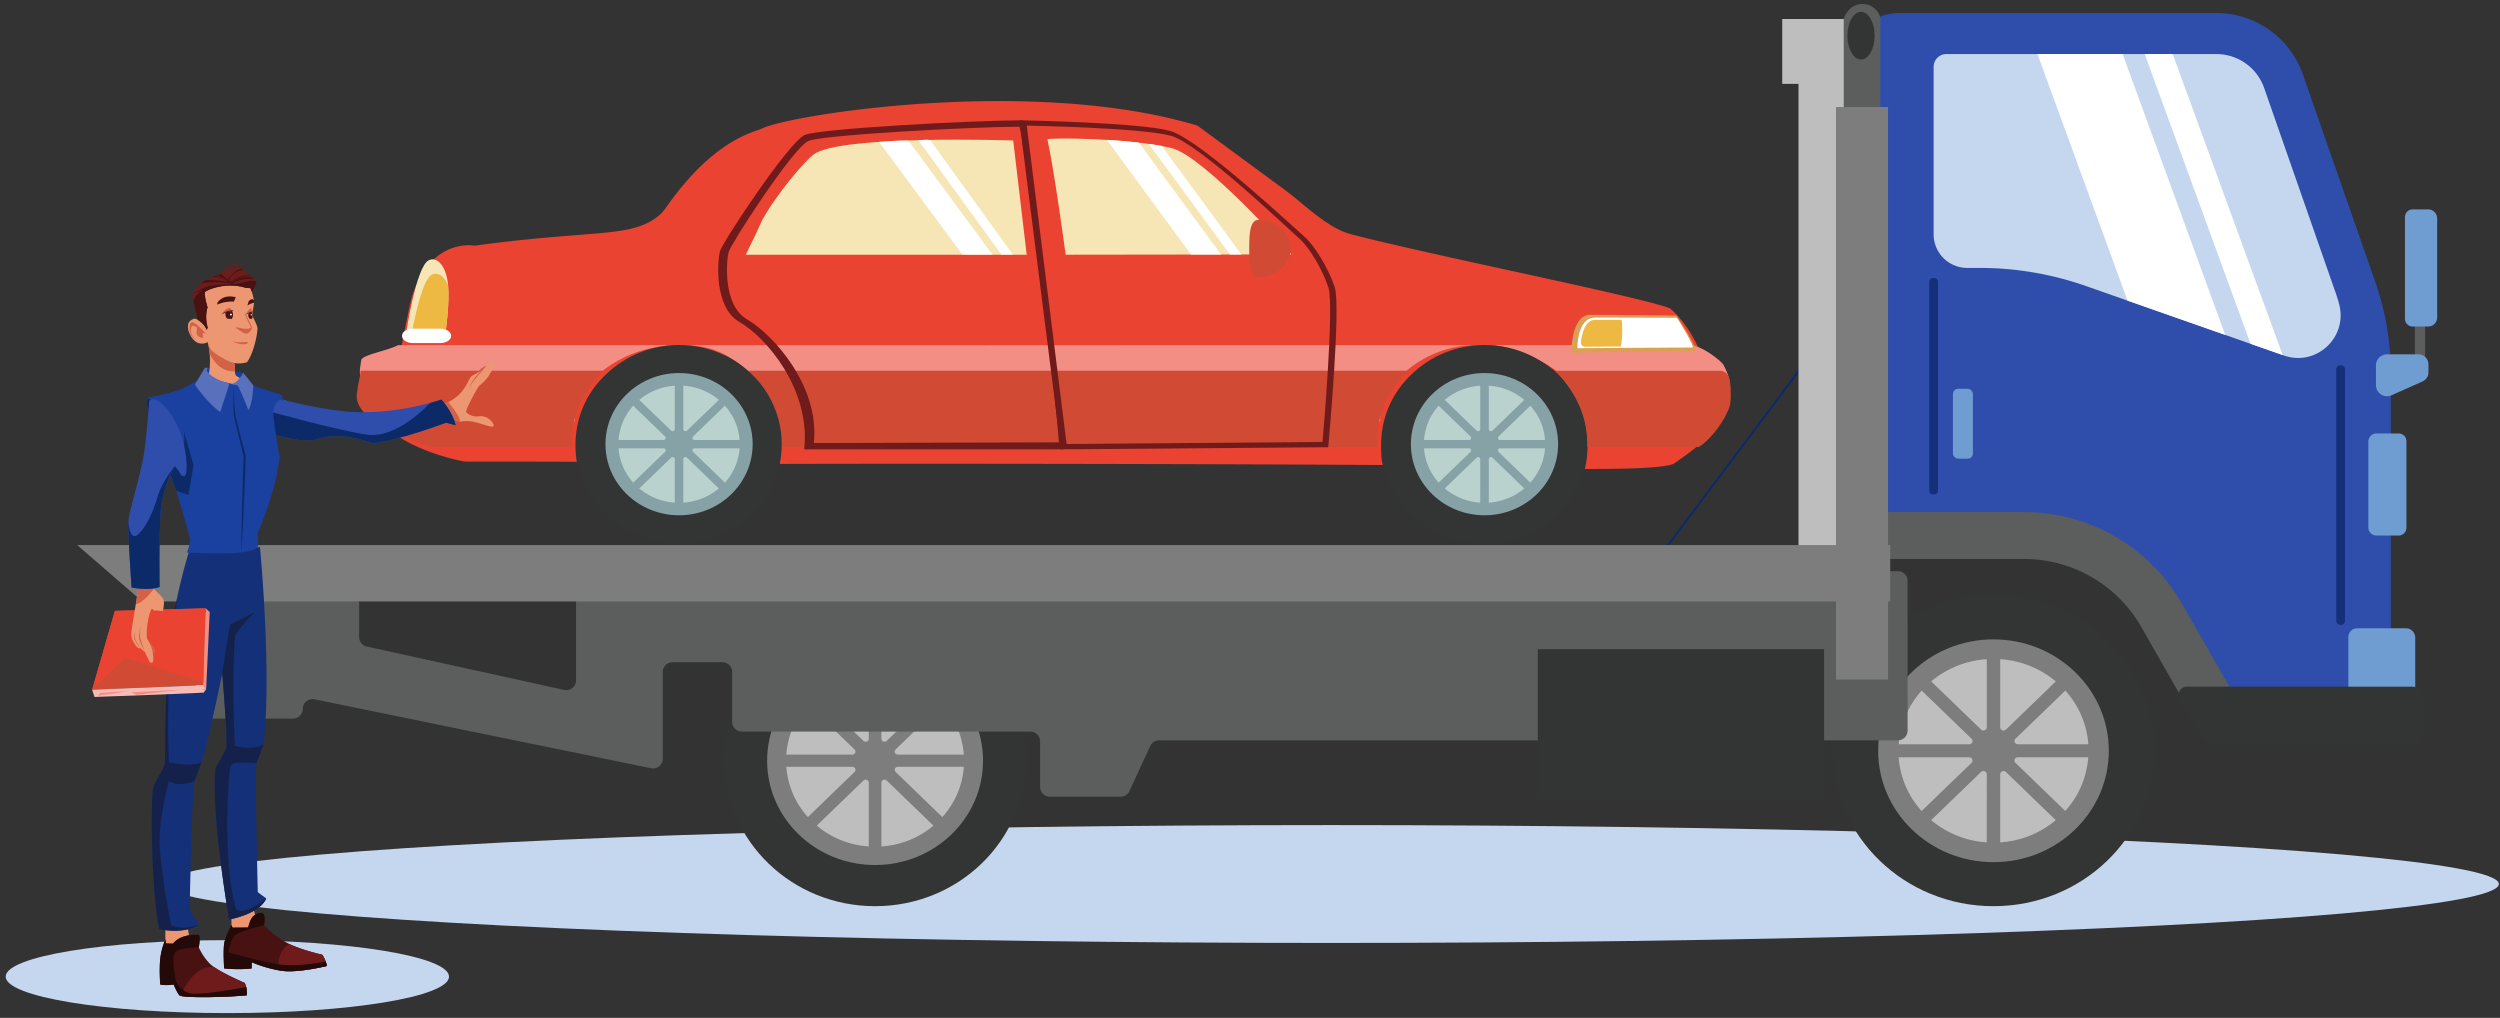 <?xml version="1.0" encoding="UTF-8" standalone="no"?>
<svg
   viewBox="0 0 3500 1425"
   version="1.1"
   id="svg147"
   sodipodi:docname="towing-truck.svg"
   width="3500"
   height="1425"
   inkscape:version="1.3 (0e150ed6c4, 2023-07-21)"
   xmlns:inkscape="http://www.inkscape.org/namespaces/inkscape"
   xmlns:sodipodi="http://sodipodi.sourceforge.net/DTD/sodipodi-0.dtd"
   xmlns="http://www.w3.org/2000/svg"
   xmlns:svg="http://www.w3.org/2000/svg"
   xmlns:rdf="http://www.w3.org/1999/02/22-rdf-syntax-ns#"
   xmlns:cc="http://creativecommons.org/ns#"
   xmlns:dc="http://purl.org/dc/elements/1.1/">
  <rect x="0" y="0" width="3500" height="1425" fill="#333333" stroke="none"/>
  <sodipodi:namedview
     id="namedview147"
     pagecolor="#ffffff"
     bordercolor="#999999"
     borderopacity="1"
     inkscape:showpageshadow="0"
     inkscape:pageopacity="0"
     inkscape:pagecheckerboard="0"
     inkscape:deskcolor="#d1d1d1"
     inkscape:zoom="0.30897436"
     inkscape:cx="1969.4191"
     inkscape:cy="661.86722"
     inkscape:window-width="1920"
     inkscape:window-height="991"
     inkscape:window-x="-9"
     inkscape:window-y="-9"
     inkscape:window-maximized="1"
     inkscape:current-layer="svg147" />
  <defs
     id="defs1">
    <style
       id="style1">.cls-1,.cls-4{fill:#fff;}.cls-1{opacity:0;}.cls-2{fill:#c5d6ef;}.cls-3{fill:#a2c3ea;}.cls-5{opacity:0.47;}.cls-6{fill:#6f9cd1;}.cls-7{opacity:0.58;}.cls-8{fill:#5c5d5d;}.cls-31,.cls-9{fill:#2f4eab;}.cls-10{fill:#333534;}.cls-11,.cls-25{fill:#143078;}.cls-12{fill:#7d7d7d;}.cls-13{fill:#bebebe;}.cls-14,.cls-32{fill:#0c2a68;}.cls-15{fill:#ea4332;}.cls-16{fill:#f6e6b5;}.cls-17{fill:#edb942;}.cls-18{fill:#f28e84;}.cls-19{fill:#d14b34;}.cls-20,.cls-27{fill:#701b1b;}.cls-21{fill:#daa053;}.cls-22{fill:#86a2a7;}.cls-23{fill:#bad2ce;}.cls-24,.cls-34{fill:#ed9772;}.cls-24,.cls-25,.cls-26,.cls-27,.cls-28,.cls-29,.cls-30,.cls-31,.cls-32{fill-rule:evenodd;}.cls-26,.cls-37{fill:#481212;}.cls-28{fill:#14224b;}.cls-29{fill:#240909;}.cls-30,.cls-38{fill:#d36146;}.cls-33{fill:#1a40a0;}.cls-35{fill:#5971bc;}.cls-36{fill:#f7bbb5;}</style>
  </defs>
  <title
     id="title1">09</title>
  <rect
     id="_09-2"
     data-name="09"
     class="cls-1"
     width="4680"
     height="3120"
     x="0"
     y="0" />
  <g
     id="g147"
     transform="matrix(0.987,0,0,0.987,-9.762,-11.768)">
    <ellipse
       class="cls-2"
       cx="332.368"
       cy="1397.203"
       rx="314.44"
       ry="51.74"
       id="ellipse17" />
    <ellipse
       class="cls-2"
       cx="1898.608"
       cy="1265.853"
       rx="1655.79"
       ry="83.59"
       id="ellipse18" />
    <rect
       class="cls-8"
       x="-3449.778"
       y="-532.613"
       width="14.54"
       height="77.25"
       transform="scale(-1)"
       id="rect18" />
    <path
       class="cls-9"
       d="m 3066.168,860.263 -91.43,-70.52 -90.7,-18.2 h -256.1 v -664.84 a 76.27,76.27 0 0 1 76.27,-76.27 h 449.48 a 130,130 0 0 1 122.7,87.14 l 102.67,294.27 a 395.34,395.34 0 0 1 22.11,130.25 v 492.7 h -214.88 z"
       id="path18" />
    <path
       class="cls-6"
       d="m 3412.278,771.543 h -31.49 a 11.52,11.52 0 0 1 -11.52,-11.52 v -121.72 a 11.52,11.52 0 0 1 11.52,-11.52 h 31.49 a 11,11 0 0 1 11,11 v 122.75 a 11,11 0 0 1 -11,11 z"
       id="path19" />
    <rect
       class="cls-6"
       x="-2808.318"
       y="-662.483"
       width="28.34"
       height="99.07"
       rx="7.36"
       transform="scale(-1)"
       id="rect19" />
    <path
       class="cls-6"
       d="m 3402.168,572.593 43.91,-19.6 a 14.21,14.21 0 0 0 8.41,-13 v -11.25 a 14.2,14.2 0 0 0 -14.2,-14.2 h -44.53 a 15.73,15.73 0 0 0 -15.73,15.73 v 27.94 a 15.72,15.72 0 0 0 22.14,14.38 z"
       id="path20" />
    <path
       class="cls-2"
       d="m 2817.978,391.943 h -17.7 a 47.67,47.67 0 0 1 -47.67,-47.67 v -237.57 a 18.09,18.09 0 0 1 18.09,-18.09 h 383 a 71.79,71.79 0 0 1 67.77,48.13 l 102.7,294.26 c 1.37,3.93 2.66,8.42 3.88,13.29 11.72,46.74 -33,87.85 -78.51,71.9 l -280.83,-98.54 a 455.13,455.13 0 0 0 -150.73,-25.71 z"
       id="path21" />
    <path
       class="cls-8"
       d="m 2637.098,738.293 h 243.89 a 257.85,257.85 0 0 1 223.9,130 l 95.14,166.54 h -76.58 l -76.28,-133.6 a 191.37,191.37 0 0 0 -166.17,-96.44 h -243.9 a 17.48,17.48 0 0 1 -17.47,-17.48 v -31.54 a 17.48,17.48 0 0 1 17.47,-17.48 z"
       id="path22" />
    <rect
       class="cls-6"
       x="-3435.758"
       y="-998.023"
       width="94.89"
       height="94.89"
       rx="12.42"
       transform="scale(-1)"
       id="rect22" />
    <path
       class="cls-10"
       d="m 3159.448,1068.033 h 271.2 a 17.58,17.58 0 0 0 17.58,-17.57 v -47 a 17.58,17.58 0 0 0 -17.58,-17.58 h -318.76 a 11.85,11.85 0 0 0 -10.13,18 l 29.21,48.09 a 33.31,33.31 0 0 0 28.48,16.06 z"
       id="path23" />
    <path
       class="cls-6"
       d="m 3453.988,475.103 h -21.82 a 11,11 0 0 1 -11,-11 v -144.19 a 11,11 0 0 1 11,-11 h 21.82 a 12.87,12.87 0 0 1 12.87,12.87 v 140.45 a 12.87,12.87 0 0 1 -12.87,12.87 z"
       id="path24" />
    <path
       class="cls-11"
       d="m 3336.168,535.943 v 356.43 c 0,8 -12.47,8 -12.47,0 v -356.43 c 0,-8 12.47,-8 12.47,0 z"
       id="path25" />
    <path
       class="cls-11"
       d="m 2758.848,412.123 v 295.34 c 0,8 -12.47,8 -12.47,0 v -295.34 c 0,-8 12.47,-8 12.47,0 z"
       id="path26" />
    <polygon
       class="cls-4"
       points="3605.88,1399.67 3645.58,1399.67 3801.56,1826.62 3756.01,1810.64 "
       id="polygon26"
       transform="translate(-553.832,-1311.057)" />
    <polygon
       class="cls-4"
       points="3453.75,1399.67 3574.56,1399.67 3720.09,1798.04 3581.51,1749.41 "
       id="polygon27"
       transform="translate(-553.832,-1311.057)" />
    <path
       class="cls-10"
       d="m 2609.318,1076.793 c 0,-121.78 102.21,-220.38 228.23,-220.38 126.02,0 228.19,98.6 228.19,220.38 0,121.78 -102.14,220.49 -228.19,220.49 -126.05,0 -228.23,-98.68 -228.23,-220.49 z"
       id="path27" />
    <path
       class="cls-12"
       d="m 3001.098,1076.843 c 0,87.28 -73.23,158 -163.57,158 -90.34,0 -163.57,-70.77 -163.57,-158 0,-87.23 73.24,-158 163.57,-158 90.33,0 163.57,70.72 163.57,158 z"
       id="path28" />
    <path
       class="cls-13"
       d="m 2806.398,1093.943 a 4.51,4.51 0 0 0 1,-5 4.78,4.78 0 0 0 -4.41,-2.84 h -100 a 127.41,127.41 0 0 0 32.63,76.19 z"
       id="path29" />
    <path
       class="cls-13"
       d="m 2803.018,1067.643 a 4.79,4.79 0 0 0 4.41,-2.85 4.49,4.49 0 0 0 -1,-5 l -70.72,-68.33 a 127.38,127.38 0 0 0 -32.63,76.19 z"
       id="path30" />
    <path
       class="cls-13"
       d="m 2819.878,1046.763 a 4.88,4.88 0 0 0 5.19,1 4.61,4.61 0 0 0 2.94,-4.25 v -96.57 a 136.62,136.62 0 0 0 -78.84,31.5 z"
       id="path31" />
    <path
       class="cls-13"
       d="m 2847.068,946.943 v 96.61 a 4.6,4.6 0 0 0 2.94,4.25 4.88,4.88 0 0 0 5.19,-1 l 70.72,-68.34 a 136.72,136.72 0 0 0 -78.85,-31.52 z"
       id="path32" />
    <path
       class="cls-13"
       d="m 2868.678,1059.783 a 4.48,4.48 0 0 0 -1,5 4.78,4.78 0 0 0 4.4,2.85 h 100 a 127.42,127.42 0 0 0 -32.64,-76.18 z"
       id="path33" />
    <path
       class="cls-13"
       d="m 2872.048,1086.063 a 4.76,4.76 0 0 0 -4.4,2.84 4.48,4.48 0 0 0 1,5 l 70.7,68.32 a 127.42,127.42 0 0 0 32.64,-76.17 z"
       id="path34" />
    <path
       class="cls-13"
       d="m 2855.168,1106.943 a 4.88,4.88 0 0 0 -5.19,-1 4.6,4.6 0 0 0 -2.94,4.25 v 96.61 a 136.68,136.68 0 0 0 78.85,-31.53 z"
       id="path35" />
    <path
       class="cls-13"
       d="m 2828.008,1110.193 a 4.61,4.61 0 0 0 -3,-4.25 4.86,4.86 0 0 0 -5.19,1 l -70.7,68.31 a 136.76,136.76 0 0 0 78.84,31.53 z"
       id="path36" />
    <path
       class="cls-10"
       d="m 1037.508,1090.873 c 0,-114 95.68,-206.31 213.64,-206.31 117.96,0 213.62,92.32 213.62,206.31 0,113.99 -95.6,206.41 -213.6,206.41 -118,0 -213.66,-92.34 -213.66,-206.41 z"
       id="path37" />
    <path
       class="cls-12"
       d="m 1404.258,1090.943 c 0,81.71 -68.55,147.95 -153.12,147.95 -84.57,0 -153.12,-66.24 -153.12,-147.95 0,-81.71 68.56,-148 153.15,-148 84.59,0 153.09,66.28 153.09,148 z"
       id="path38" />
    <path
       class="cls-13"
       d="m 1221.988,1106.943 a 4.2,4.2 0 0 0 1,-4.7 4.47,4.47 0 0 0 -4.12,-2.66 h -93.6 a 119.34,119.34 0 0 0 30.55,71.33 z"
       id="path39" />
    <path
       class="cls-13"
       d="m 1218.838,1082.303 a 4.47,4.47 0 0 0 4.12,-2.66 4.19,4.19 0 0 0 -1,-4.69 l -66.19,-64 a 119.3,119.3 0 0 0 -30.56,71.32 z"
       id="path40" />
    <path
       class="cls-13"
       d="m 1234.618,1062.763 a 4.59,4.59 0 0 0 4.86,0.94 4.32,4.32 0 0 0 2.75,-4 v -90.43 a 128,128 0 0 0 -73.81,29.51 z"
       id="path41" />
    <path
       class="cls-13"
       d="m 1260.068,969.273 v 90.44 a 4.32,4.32 0 0 0 2.75,4 4.57,4.57 0 0 0 4.86,-0.93 l 66.21,-64 a 128,128 0 0 0 -73.82,-29.51 z"
       id="path42" />
    <path
       class="cls-13"
       d="m 1280.298,1074.943 a 4.19,4.19 0 0 0 -1,4.69 4.47,4.47 0 0 0 4.12,2.66 h 93.59 a 119.28,119.28 0 0 0 -30.55,-71.31 z"
       id="path43" />
    <path
       class="cls-13"
       d="m 1283.458,1099.553 a 4.48,4.48 0 0 0 -4.13,2.66 4.2,4.2 0 0 0 1,4.69 l 66.19,64 a 119.34,119.34 0 0 0 30.55,-71.31 z"
       id="path44" />
    <path
       class="cls-13"
       d="m 1267.678,1119.093 a 4.57,4.57 0 0 0 -4.86,-0.93 4.32,4.32 0 0 0 -2.75,4 v 90.44 a 128,128 0 0 0 73.82,-29.52 z"
       id="path45" />
    <path
       class="cls-13"
       d="m 1242.218,1122.143 a 4.31,4.31 0 0 0 -2.75,-4 4.57,4.57 0 0 0 -4.86,0.93 l -66.19,63.95 a 128,128 0 0 0 73.8,29.52 z"
       id="path46" />
    <rect
       class="cls-14"
       x="759.248"
       y="2370.142"
       width="369.13"
       height="3"
       transform="rotate(-53.12)"
       id="rect46" />
    <rect
       class="cls-13"
       x="2537.878"
       y="38.893"
       width="126.23"
       height="91.98"
       id="rect47" />
    <rect
       class="cls-13"
       x="2560.948"
       y="125.273"
       width="69.21"
       height="678.28"
       id="rect48" />
    <path
       class="cls-8"
       d="m 948.288,833.883 -1,7 a 13.82,13.82 0 0 1 -13.68,11.86 h -92.84 a 13.82,13.82 0 0 0 -13.82,13.82 v 110.49 a 13.83,13.83 0 0 1 -16.8,13.5 l -280,-61.59 a 13.83,13.83 0 0 1 -10.86,-13.5 v -55.02 a 13.82,13.82 0 0 0 -13.82,-13.82 h -142.3 a 13.84,13.84 0 0 0 -13.12,9.45 l -2.28,6.87 a 13.79,13.79 0 0 0 -0.71,4.37 v 63.91 a 13.82,13.82 0 0 1 -13.82,13.83 h -40.07 a 13.82,13.82 0 0 0 -13.82,13.82 v 58.48 a 13.83,13.83 0 0 0 13.82,13.84 h 132.35 a 13.83,13.83 0 0 0 13.83,-13.83 v 0 a 13.82,13.82 0 0 1 16.59,-13.54 l 477.45,97.79 a 13.81,13.81 0 0 0 16.59,-13.54 v -123 a 13.82,13.82 0 0 1 13.82,-13.82 h 70.79 a 13.83,13.83 0 0 1 13.83,13.82 v 70.79 a 13.82,13.82 0 0 0 13.82,13.82 h 409.16 a 13.82,13.82 0 0 1 13.82,13.82 v 64.64 a 13.83,13.83 0 0 0 13.83,13.83 h 100.37 a 13.82,13.82 0 0 0 12.55,-8 l 29.51,-63.92 a 13.79,13.79 0 0 1 12.54,-8 h 1047.83 a 13.82,13.82 0 0 0 13.82,-13.82 v -212.3 a 13.82,13.82 0 0 0 -13.82,-13.82 H 961.968 a 13.82,13.82 0 0 0 -13.68,11.77 z"
       id="path48" />
    <polygon
       class="cls-12"
       points="765.54,2176.14 3244.89,2176.14 3244.89,2096.16 673.26,2096.16 "
       id="polygon48"
       transform="translate(-553.832,-1311.057)" />
    <rect
       class="cls-10"
       x="2191.188"
       y="932.753"
       width="406.05"
       height="212.25"
       id="rect49" />
    <path
       class="cls-8"
       d="m 2675.598,32.943 v 0 a 26.14,26.14 0 0 0 -45.24,-4.3 l -2.31,3.28 a 16.17,16.17 0 0 0 -2.93,9.29 V 755.943 h 51.9 V 39.613 a 16.13,16.13 0 0 0 -1.42,-6.67 z"
       id="path49" />
    <rect
       class="cls-12"
       x="2614.158"
       y="163.723"
       width="73.83"
       height="812.09"
       id="rect50" />
    <path
       class="cls-10"
       d="m 2668.918,62.513 c 0,18.69 -8.63,33.83 -19.28,33.83 -10.65,0 -19.28,-15.14 -19.28,-33.83 0,-18.69 8.63,-33.83 19.28,-33.83 10.65,0 19.28,15.14 19.28,33.83 z"
       id="path50" />
    <path
       class="cls-15"
       d="m 2431.738,549.853 c -10.79,-67.74 -53.13,-100.55 -53.13,-100.55 -43.21,-16.81 -331.29,-73.78 -451.4,-104.83 -34.89,-9 -66.57,-42.43 -95.61,-63.78 l -123.17,-90.55 c -231.88,-70.14 -576.1,-15.94 -617.3,3.9 -11.35,5.45 -68.52,14.93 -136.37,112.14 -14.2,20.34 -37.77,28.53 -62.23,32.64 -38.28,6.42 -103.19,7 -209.49,21.6 0,0 -60.62,-12.08 -87.91,69.72 -7.07,21.29 -18.3,97.73 -30.28,127.31 -6.24,15.3 -39.59,8.7 -32.23,26.77 26.15,64.13 136.77,82.41 136.77,82.41 0,0 133.93,0 158.66,0.38 a 150.36,150.36 0 0 1 -1.87,-23.28 c 0,-82.2 66.64,-139.69 148.77,-139.69 82.13,0 142.14,57.49 142.14,139.69 0,9 -0.15,17.71 -1.65,26.26 204.87,-0.73 638.13,0.06 855.75,1.53 -2.25,-10.37 -2.25,-16.79 -2.25,-27.79 0,-82.2 66.59,-139.69 148.73,-139.69 82.14,0 144.08,57.49 144.08,139.69 a 148.64,148.64 0 0 1 -3.82,33.43 c 82.09,0.11 119.47,-2.94 126.84,-8 63.44,-43.35 72.83,-65.94 75.15,-77.62 1.45,-12.87 -26.16,-29.1 -28.18,-41.69 z"
       id="path51" />
    <path
       class="cls-16"
       d="m 617.998,381.093 c 10.83,-5.42 24.23,6.09 27.27,33.35 3.04,27.26 -3.8,71.63 -3.8,71.63 h -55.7 c 0,0 14.05,-95.89 32.23,-104.98 z"
       id="path52" />
    <path
       class="cls-17"
       d="m 641.468,486.073 c 0,0 6.46,-42 4,-69.43 -5.59,-13.91 -15,-19.11 -22.94,-15.12 -12.8,6.4 -23.56,55.86 -28.8,84.55 z"
       id="path53" />
    <path
       class="cls-4"
       d="m 649.808,488.333 c 0,5.64 -6.82,10.21 -15.15,10.21 h -39.4 c -8.39,0 -15.16,-4.57 -15.16,-10.21 v 0 c 0,-5.65 6.77,-10.23 15.16,-10.23 h 39.4 c 8.33,0 15.15,4.58 15.15,10.23 z"
       id="path54" />
    <path
       class="cls-18"
       d="m 993.848,501.483 c 226.46,0.47 452.93,0 679.4,0 h 3.27 q 223.7,0 447.41,0 h -23.86 c -78.8,2.34 -132.46,63.07 -132.46,99.43 v 8.78 h -845.55 c 0.09,-3 -9.52,-6.16 -10.74,-8.78 -26.76,-57 -65.65,-100.37 -133.52,-99.42 z"
       id="path55" />
    <path
       class="cls-18"
       d="m 2454.098,528.593 c 9.45,17.43 10.59,28.58 9.68,39.24 -3.12,20.59 -23,24.32 -34,41.82 h -164.89 c 0.13,-3 0.22,-5.93 0.22,-8.78 0,-31.57 -65.08,-91.19 -137.79,-99.43 h 282.63 c 13.66,2.34 35.41,17.32 44.15,27.15 z"
       id="path56" />
    <path
       class="cls-18"
       d="m 520.578,534.233 c 0.43,-3.67 1,-7.51 1.65,-11.47 1.23,-7.58 36,-12.91 52.63,-21.32 h 388.12 c -88.28,5.92 -138.13,66.73 -138.13,99.43 0,2.92 0.21,5.81 0.3,8.78 h -226.88 c -31.74,-11.9 -82.16,-37.06 -77.69,-75.42 z"
       id="path57" />
    <path
       class="cls-19"
       d="m 521.438,537.823 c 0,5 -2.53,13.75 -3.78,21.3 -0.66,4 -1.21,7.82 -1.64,11.48 -4.42,38.33 73.26,63.5 105,75.4 h 199.63 c -0.12,-2.94 -0.3,-5.86 -0.3,-8.8 0,-36.3 19,-71.3 44.74,-99.38 z m 549.73,0 c 30.29,31.12 46.63,63.08 46.63,99.38 0,2.94 -0.17,5.86 -0.29,8.8 h 845.57 v -8.8 c 0,-36.3 15.76,-72.8 44.56,-99.38 z m 1393.37,25.12 c -0.33,-6 0.36,-22.73 -13.27,-25.09 h -235.1 c 27.28,29.61 44.34,63.08 44.34,99.38 0,2.93 0,5.86 -0.18,8.8 h 159.07 c 18.08,-11.13 38.65,-39.54 44.63,-59.88 0.97,-10.66 1.05,-13.35 0.51,-23.21 z"
       id="path58" />
    <path
       class="cls-20"
       d="m 1517.668,649.283 c 0,0 -7.67,-110.41 -20.1,-198.71 -12.43,-88.3 -31.08,-252.82 -37.29,-268 -68.38,0 -290.58,11.77 -309.22,20.9 -23.58,11.56 -116.89,152.68 -120,164.88 -3.11,12.2 -9.32,79.18 28,100.51 37.32,21.33 100.9,95.16 91.56,180.46 z m -447.79,-184.15 c -35.36,-20.35 -29.47,-83.83 -26.53,-95.45 2.94,-11.62 90.44,-146.65 112.8,-157.67 17.68,-8.71 235,-20.35 299.78,-20.35 5.91,14.51 23.6,171.78 35.37,256 11.77,84.22 20.62,191.68 20.62,191.68 l -347.65,1 c 8.83,-81.27 -59.01,-154.88 -94.39,-175.21 z"
       id="path59" />
    <path
       class="cls-21"
       d="m 2238.728,512.123 c 0,-16.28 4.08,-53.7 26.84,-53.7 22.76,0 122,1 122,1 0,0 34.84,50.65 25,50.65 -30.05,-0.04 -173.84,2.05 -173.84,2.05 z"
       id="path60" />
    <path
       class="cls-4"
       d="m 2247.268,505.843 c 0,-13.18 3.77,-43.47 25,-43.47 21.23,0 116.3,0.31 116.3,0.31 0,0 26.32,42.16 22,42.16 -28.08,0 -163.3,1 -163.3,1 z"
       id="path61" />
    <path
       class="cls-17"
       d="m 2308.368,503.423 -49.17,0.33 c -10.08,0.1 -7.05,-9.61 -4,-20.61 v 0 c 2.75,-10 8.59,-17.48 17.08,-17.48 h 37.35 c 2.24,0 1.43,37.73 -1.26,37.76 z"
       id="path62" />
    <path
       class="cls-20"
       d="m 1903.168,419.283 c -9.1,-27.28 -29.56,-60.44 -43.2,-71.8 -11.85,-9.91 -147.8,-137.67 -190.25,-149.8 -42.45,-12.13 -214,-15.15 -214,-15.15 l 59,466.75 379.2,-3 c 0,0 18.34,-199.75 9.25,-227 z m -17.37,219.52 -363,2.91 -56.5,-451.6 c 0,0 164.6,2.9 205.18,14.64 40.58,11.74 170.11,136.06 181.51,145.62 13,11 32.44,42.88 41.14,69.23 8.7,26.35 -8.34,219.2 -8.34,219.2 z"
       id="path63" />
    <path
       class="cls-16"
       d="m 1841.698,372.803 c 0,0 -124.16,-140.07 -170.55,-151 -60.72,-14.4 -176.08,-14.85 -175.52,-12.13 10.4,48 25.8,163.54 25.8,163.54 z"
       id="path64" />
    <path
       class="cls-4"
       d="m 1579.898,210.303 119.41,162.64 h 42.53 l -116.5,-158.7 c -14.91,-1.74 -30.48,-3.02 -45.44,-3.94 z"
       id="path65" />
    <path
       class="cls-4"
       d="m 1639.418,216.013 115.18,156.93 h 16.16 l -112.99,-154 c -5.83,-1 -11.98,-2 -18.35,-2.93 z"
       id="path66" />
    <path
       class="cls-19"
       d="m 1840.548,364.423 c 0,22.41 -20.23,40.63 -45.19,40.63 -12.4,0 -13.54,-18.22 -13.54,-40.63 0,-22.41 1.14,-40.73 13.54,-40.73 24.96,0 45.19,18.25 45.19,40.73 z"
       id="path67" />
    <path
       class="cls-16"
       d="m 1067.828,373.243 c 5.14,-11.64 13.18,-26.25 22.82,-48.37 20.93,-38.52 61.55,-85.14 73.08,-93.79 37.55,-28.26 283.32,-19.88 283.32,-19.88 l 19.13,162 z"
       id="path68" />
    <path
       class="cls-4"
       d="m 1256.818,213.173 118.13,159.77 h 42.53 l -119.13,-161.64 c -14.97,-0.14 -27.1,0.78 -41.53,1.87 z"
       id="path69" />
    <path
       class="cls-4"
       d="m 1312.498,210.683 117.74,162.26 h 16.16 l -117.12,-162.36 c -5.83,-1.14 -11.54,0.18 -16.78,0.1 z"
       id="path70" />
    <path
       class="cls-10"
       d="m 827.448,641.943 c 0,-77.72 65.23,-140.65 145.65,-140.65 80.42,0 145.63,62.93 145.63,140.65 0,77.72 -65.18,140.71 -145.63,140.71 -80.45,0 -145.65,-63.01 -145.65,-140.71 z"
       id="path71" />
    <path
       class="cls-22"
       d="m 1077.478,641.943 c 0,55.7 -46.74,100.86 -104.39,100.86 -57.65,0 -104.39,-45.16 -104.39,-100.86 0,-55.7 46.74,-100.86 104.39,-100.86 57.65,0 104.39,45.16 104.39,100.86 z"
       id="path72" />
    <path
       class="cls-23"
       d="m 953.218,652.833 a 2.86,2.86 0 0 0 0.66,-3.2 3,3 0 0 0 -2.81,-1.81 h -63.81 a 81.26,81.26 0 0 0 20.83,48.62 z"
       id="path73" />
    <path
       class="cls-23"
       d="m 951.068,636.063 a 3,3 0 0 0 2.81,-1.81 2.86,2.86 0 0 0 -0.66,-3.2 l -45.13,-43.61 a 81.38,81.38 0 0 0 -20.83,48.62 z"
       id="path74" />
    <path
       class="cls-23"
       d="m 961.828,622.743 a 3.12,3.12 0 0 0 3.31,0.64 3,3 0 0 0 1.88,-2.72 v -61.65 a 87.25,87.25 0 0 0 -50.32,20.13 z"
       id="path75" />
    <path
       class="cls-23"
       d="m 979.168,559.003 v 61.66 a 2.92,2.92 0 0 0 1.88,2.71 3.1,3.1 0 0 0 3.31,-0.63 l 45.13,-43.61 a 87.25,87.25 0 0 0 -50.32,-20.13 z"
       id="path76" />
    <path
       class="cls-23"
       d="m 992.968,631.053 a 2.86,2.86 0 0 0 -0.66,3.2 3,3 0 0 0 2.81,1.81 h 63.8 a 81.21,81.21 0 0 0 -20.83,-48.61 z"
       id="path77" />
    <path
       class="cls-23"
       d="m 995.168,647.823 a 3,3 0 0 0 -2.81,1.81 2.86,2.86 0 0 0 0.66,3.2 l 45.12,43.6 a 81.29,81.29 0 0 0 20.83,-48.61 z"
       id="path78" />
    <path
       class="cls-23"
       d="m 984.368,661.143 a 3.1,3.1 0 0 0 -3.31,-0.63 2.92,2.92 0 0 0 -1.88,2.71 v 61.66 a 87.25,87.25 0 0 0 50.32,-20.13 z"
       id="path79" />
    <path
       class="cls-23"
       d="m 967.008,663.223 a 2.92,2.92 0 0 0 -1.88,-2.71 3.1,3.1 0 0 0 -3.31,0.63 l -45.12,43.6 a 87.15,87.15 0 0 0 50.31,20.12 z"
       id="path80" />
    <path
       class="cls-10"
       d="m 1969.948,641.943 c 0,-77.72 65.23,-140.65 145.65,-140.65 80.42,0 145.63,62.93 145.63,140.65 0,77.72 -65.18,140.71 -145.63,140.71 -80.45,0 -145.65,-63.01 -145.65,-140.71 z"
       id="path81" />
    <path
       class="cls-22"
       d="m 2219.978,641.943 c 0,55.7 -46.74,100.86 -104.39,100.86 -57.65,0 -104.42,-45.16 -104.42,-100.86 0,-55.7 46.74,-100.86 104.39,-100.86 57.65,0 104.42,45.16 104.42,100.86 z"
       id="path82" />
    <path
       class="cls-23"
       d="m 2095.718,652.833 a 2.86,2.86 0 0 0 0.66,-3.2 3,3 0 0 0 -2.81,-1.81 h -63.81 a 81.26,81.26 0 0 0 20.83,48.62 z"
       id="path83" />
    <path
       class="cls-23"
       d="m 2093.568,636.063 a 3,3 0 0 0 2.81,-1.81 2.86,2.86 0 0 0 -0.66,-3.2 l -45.13,-43.61 a 81.38,81.38 0 0 0 -20.83,48.62 z"
       id="path84" />
    <path
       class="cls-23"
       d="m 2104.328,622.743 a 3.12,3.12 0 0 0 3.31,0.64 3,3 0 0 0 1.88,-2.72 v -61.65 a 87.25,87.25 0 0 0 -50.35,20.13 z"
       id="path85" />
    <path
       class="cls-23"
       d="m 2121.678,559.003 v 61.66 a 2.92,2.92 0 0 0 1.88,2.71 3.1,3.1 0 0 0 3.31,-0.63 l 45.13,-43.61 a 87.25,87.25 0 0 0 -50.32,-20.13 z"
       id="path86" />
    <path
       class="cls-23"
       d="m 2135.468,631.053 a 2.86,2.86 0 0 0 -0.66,3.2 3,3 0 0 0 2.81,1.81 h 63.8 a 81.21,81.21 0 0 0 -20.83,-48.61 z"
       id="path87" />
    <path
       class="cls-23"
       d="m 2137.618,647.823 a 3,3 0 0 0 -2.81,1.81 2.86,2.86 0 0 0 0.66,3.2 l 45.12,43.6 a 81.29,81.29 0 0 0 20.83,-48.61 z"
       id="path88" />
    <path
       class="cls-23"
       d="m 2126.868,661.143 a 3.1,3.1 0 0 0 -3.31,-0.63 2.92,2.92 0 0 0 -1.88,2.71 v 61.66 a 87.25,87.25 0 0 0 50.32,-20.13 z"
       id="path89" />
    <path
       class="cls-23"
       d="m 2109.508,663.223 a 2.92,2.92 0 0 0 -1.88,-2.71 3.1,3.1 0 0 0 -3.31,0.63 l -45.15,43.6 a 87.15,87.15 0 0 0 50.31,20.12 z"
       id="path90" />
    <path
       class="cls-24"
       d="m 244.438,1327.743 v 26.44 l 35.85,-7.37 c 0,0 -5,-14.74 -4.58,-29.91 z"
       id="path91" />
    <path
       class="cls-24"
       d="m 338.238,1306.503 v 22.1 c 0,0 17.09,3 25.42,0 8.33,-3 11.86,-7.8 11.86,-7.8 a 96.38,96.38 0 0 1 -6.85,-28.61 c -1.25,-16.03 -30.43,14.31 -30.43,14.31 z"
       id="path92" />
    <path
       class="cls-25"
       d="m 387.408,1286.203 -0.06,0.22 c -0.73,2.25 -7.82,20.46 -52.44,29.83 0,0 -26.57,-153.15 -19.08,-215.5 0,0 11.22,-18.07 14.78,-27.12 2.28,-5.76 -2,-64.85 -5.38,-106.85 a 8.1,8.1 0 0 1 -0.06,-0.86 c -1.92,-23.35 -3.5,-41.2 -3.5,-41.2 l 9.38,-127.22 47.55,-9.78 c 0,0 17.12,176.56 5.11,280.51 0,0 -7.42,19 -9.93,26.19 -2.51,7.19 1.75,183 1.75,183 z"
       id="path93" />
    <path
       class="cls-25"
       d="m 364.078,880.663 -27.52,16.85 c -2.87,22.78 -4.2,34.4 -11.33,69.27 -0.29,1.43 -0.59,2.86 -0.89,4.33 -11.22,54.45 -23.86,108.32 -26.86,117 -0.56,1.65 -1.15,3.3 -1.75,5 -0.06,0.18 -0.13,0.35 -0.2,0.57 l -1,2.79 c -3.46,9.76 -7,19.14 -8.25,22.36 l -0.46,1.21 c -3.33,11.09 -6.79,169.14 -6.79,177.3 0,8.16 13.33,26.18 13.33,26.18 -22.5,14.49 -56.69,6.34 -56.69,6.34 -11.65,-59.63 -12.39,-187.5 -8.23,-200.8 4.16,-13.3 13.33,-22.83 15.84,-32.77 2.51,-9.94 -2.51,-78.63 8.35,-171.52 3.93,-33.67 4.3,-40.91 9.74,-65.85 a 0.75,0.75 0 0 0 0,-0.28 v -0.07 c 9.47,-43.68 18.71,-70.8 18.71,-70.8 0,0 65.16,-16.15 72.78,5.14 a 8.59,8.59 0 0 1 0.53,2.61 c 1.4,25.1 10.69,85.14 10.69,85.14 z"
       id="path94" />
    <path
       class="cls-26"
       d="m 360.018,1423.653 c -26,2.71 -82.47,4 -93.82,0.86 a 4.17,4.17 0 0 1 -1.85,-0.86 c -3.76,-4.22 -8.11,-15.3 -8.11,-15.3 -11.88,2 -19.08,0 -19.08,0 0,0 -1.58,-20.8 0,-36.07 a 95.89,95.89 0 0 1 7.3,-27.62 l 0.82,5.52 10,0.31 c 11.89,-15.27 36.89,-12.35 36.89,-12.35 2.08,4 -0.09,16.43 -0.26,17.5 v 0.06 a 79.13,79.13 0 0 0 15.26,22.76 41.94,41.94 0 0 0 6.37,5.18 c 15,10.4 43.33,22.44 43.33,22.44 a 19.1,19.1 0 0 1 2.24,5.94 51.94,51.94 0 0 1 0.91,11.63 z"
       id="path95" />
    <path
       class="cls-26"
       d="m 473.508,1382.133 c 0,0 -39.07,9.64 -61.91,7.07 -1.91,-0.21 -3.82,-0.48 -5.7,-0.79 a 180.76,180.76 0 0 1 -39,-11.57 v 8.75 c -19.37,2.3 -39.08,0 -39.08,0 0,0 -1.55,-24.05 0,-34.76 1.55,-10.71 10.43,-26.66 10.43,-26.66 l 1.46,3.57 22.21,-0.17 c 0,0 1.84,-8.14 5,-13.32 3.16,-5.18 13,-9.61 16.43,-6.35 3.43,3.26 1.09,16.27 1.09,16.27 a 126.11,126.11 0 0 0 30.63,24.05 c 1.65,0.93 3.4,1.82 5.21,2.68 19.27,9.23 46.7,15.2 46.7,15.2 a 41.1,41.1 0 0 1 4.88,9.65 38.24,38.24 0 0 1 1.65,6.38 z"
       id="path96" />
    <path
       class="cls-27"
       d="m 360.018,1423.653 c -26,2.71 -82.47,4 -93.82,0.86 0,0 15.61,-43.79 47.36,-40.87 15,10.4 43.33,22.44 43.33,22.44 3.73,5.86 3.13,17.57 3.13,17.57 z"
       id="path97" />
    <path
       class="cls-27"
       d="m 473.508,1382.133 c 0,0 -39.07,9.64 -61.91,7.07 -1.91,-0.21 -3.82,-0.48 -5.7,-0.79 -1.13,-5.08 -4.23,-25.29 14.35,-37.51 19.27,9.23 46.7,15.2 46.7,15.2 a 41.38,41.38 0 0 1 6.56,16.03 z"
       id="path98" />
    <path
       class="cls-28"
       d="m 292.368,1323.473 c -22.5,14.49 -56.69,6.34 -56.69,6.34 -11.65,-59.63 -12.39,-187.5 -8.23,-200.8 4.16,-13.3 13.33,-22.83 15.84,-32.77 2.51,-9.94 -2.51,-78.63 8.35,-171.52 3.93,-33.67 4.3,-40.91 9.74,-65.85 -1,7.23 -12.28,101 -12.87,152.88 -0.63,53.55 1,81.31 1,81.31 0,0 31.12,7.33 46.17,0 v 0 l -0.23,0.57 -1,2.79 -8.25,22.36 -0.46,1.21 c 0,0 -23,9.09 -36.27,0 0,0 -11.9,42.19 -13.09,80.14 -1.19,37.95 16.3,124.42 16.3,124.42 0,0 16.79,7.76 39.69,-1.08 z"
       id="path99" />
    <path
       class="cls-28"
       d="m 387.408,1286.203 -0.06,0.22 c -0.73,2.25 -7.82,20.46 -52.44,29.83 0,0 -26.57,-153.15 -19.08,-215.5 0,0 11.22,-18.07 14.78,-27.12 2.28,-5.76 -2,-64.85 -5.38,-106.85 -0.29,1.43 -0.59,2.86 -0.89,4.33 l 0.83,-5.17 0.89,-5.68 c 0,0 7.4,-48.82 10.5,-62.73 l 35,-17.28 c 0,0 -23.13,21.68 -27.49,33.2 -4.36,11.52 -3.43,134.23 -0.73,155.91 0,0 18,7.91 40.36,-1.11 l -9.93,26.19 c 0,0 -32.11,-3.37 -36.17,2.71 -4.06,6.08 -12.3,140.28 7.1,204 0.01,-0.03 7.93,12.17 42.71,-14.95 z"
       id="path100" />
    <path
       class="cls-29"
       d="m 473.508,1382.133 c 0,0 -39.07,9.64 -61.91,7.07 -1.91,-0.21 -3.82,-0.48 -5.7,-0.79 a 180.76,180.76 0 0 1 -39,-11.57 v 8.75 c -19.37,2.3 -39.08,0 -39.08,0 0,0 -1.55,-24.05 0,-34.76 1.55,-10.71 10.43,-26.66 10.43,-26.66 l 1.46,3.57 22.21,-0.17 c 0,0 1.84,-8.14 5,-13.32 3.16,-5.18 13,-9.61 16.43,-6.35 3.43,3.26 1.09,16.27 1.09,16.27 0,0 -32,7.89 -39.93,13.76 -7.93,5.87 -10.82,24.91 -10.82,24.91 0,0 30.85,8.68 63.36,15.62 28.74,6.14 66.43,-1 74.81,-2.71 a 38.24,38.24 0 0 1 1.65,6.38 z"
       id="path101" />
    <path
       class="cls-29"
       d="m 360.018,1423.653 c -26,2.71 -82.47,4 -93.82,0.86 a 4.17,4.17 0 0 1 -1.85,-0.86 c -3.76,-4.22 -8.11,-15.3 -8.11,-15.3 -11.88,2 -19.08,0 -19.08,0 0,0 -1.58,-20.8 0,-36.07 a 95.89,95.89 0 0 1 7.3,-27.62 l 0.82,5.52 10,0.31 c 11.89,-15.27 36.89,-12.35 36.89,-12.35 2.08,4 -0.09,16.43 -0.26,17.5 v 0.06 c 0,0 -24.52,0.21 -32.44,5.84 -7.92,5.63 0,41.62 0,41.62 0,0 5.44,14.73 20.85,17.78 14.33,2.81 70.92,-7.45 78.84,-8.92 a 51.94,51.94 0 0 1 0.86,11.63 z"
       id="path102" />
    <path
       class="cls-30"
       d="m 678.718,548.673 c 0,0 6.91,-7.27 12,-12.53 a 17.26,17.26 0 0 1 11.51,-5.22 l -7.28,13.3 -5.26,4.32 z"
       id="path103" />
    <path
       class="cls-24"
       d="m 645.718,601.033 a 43.82,43.82 0 0 0 16.63,9.12 c 0,0 8.16,-2.34 20.08,0.3 11.92,2.64 23.6,7.75 26.91,6.32 3.31,-1.43 -4.1,-11.65 -12,-13.71 -7.9,-2.06 -9.39,0.69 -15.92,-0.95 -6.53,-1.64 -9.18,-4.05 -10.3,-6 -1.12,-1.95 11,-26 18.43,-36.91 0,0 8.67,-6.6 13.46,-14 a 202.89,202.89 0 0 0 10,-18.2 c 0,0 -4,-2.54 -7.48,-0.86 -3.48,1.68 -12.37,12.67 -12.37,12.67 0,0 -12.07,4.09 -15.2,7.56 -3.13,3.47 -5.87,13.32 -15.13,23.49 -9.26,10.17 -28.58,18.38 -28.58,18.38 0,0 -3.25,9.89 -0.16,16.12 z"
       id="path104" />
    <path
       class="cls-30"
       d="m 693.168,538.823 c 0,0 -7.34,8.14 -10.52,12.16 -3.18,4.02 -8.58,12.87 -8.58,12.87 0,0 5.52,-11.09 8,-14.62 2.48,-3.53 8.6,-9.51 8.6,-9.51 z"
       id="path105" />
    <path
       class="cls-30"
       d="m 645.848,582.423 c 0,0 17.38,20 16.5,27.73 0,0 -8.91,-3 -13.78,-6.46 l -7.94,-18.67 z"
       id="path106" />
    <path
       class="cls-31"
       d="m 454.998,636.333 c 0,0 16.8,-7.39 39.82,-5.58 23.02,1.81 43.53,9.88 43.53,9.88 34.67,-3 104.15,-29.12 104.15,-29.12 l 13.75,3.66 c -4,-18.84 -20.29,-36.51 -20.29,-36.51 -5,1.72 -10.38,3.36 -16.18,4.88 -36.73,9.63 -73.83,14.59 -111.9,12.68 -21,-1 -75.6,-10.53 -98.56,-18.24 -27.78,-9.33 -40.58,2.62 -40.58,2.62 l 14.75,46 51.19,9.45 z"
       id="path107" />
    <path
       class="cls-32"
       d="m 454.998,636.333 c 0,0 16.8,-7.39 39.82,-5.58 23.02,1.81 43.53,9.88 43.53,9.88 34.67,-3 104.15,-29.12 104.15,-29.12 l 13.75,3.66 c -4,-18.84 -20.29,-36.51 -20.29,-36.51 -5,1.72 -10.38,3.36 -16.18,4.88 -1.41,1.57 -47.09,51.52 -90.37,44.81 -44,-6.85 -137.51,-32.92 -137.51,-32.92 l 9.57,34.29 31.83,6.29 z"
       id="path108" />
    <path
       class="cls-33"
       d="m 411.168,581.323 -4,-2.89 a 22.72,22.72 0 0 0 -9.61,18.39 c 0,6.59 2.55,24.26 4.92,39.23 2.07,13 4,23.92 4,23.92 -5.54,51.21 -30.72,107 -30.72,107 v 20.55 c 0,0 -2.54,5.76 -26.19,8.22 -23.65,2.46 -74.67,0 -74.67,0 0,0 5.93,-14.39 4.44,-20.23 -1.29,-5.23 -11.52,-42.89 -19.51,-67.41 -0.94,-2.89 -1.82,-5.55 -2.66,-8 -8.12,-23.27 -38.43,-110.84 -38.43,-110.84 0,0 -1.46,-9.66 0.38,-12.25 1.84,-2.59 10,-1.92 36.22,-9.31 26.22,-7.39 40.64,-21.89 40.64,-21.89 2.13,-1.94 7.75,-12.27 7.75,-12.27 l 51.39,7.26 c 0,0 10.1,17.08 16.87,19.37 6.77,2.29 36.63,11.72 36.63,11.72 2.67,1.82 2.55,9.43 2.55,9.43 z"
       id="path109" />
    <path
       class="cls-14"
       d="m 341.528,558.473 c 0.11,8.56 0.25,17.11 0.73,25.64 0.26,4.27 0.51,8.53 1,12.76 0.24,2.11 0.51,4.21 0.89,6.28 0.16,1 0.46,2 0.67,3 l 0.81,3.1 6.46,24.86 6.34,24.88 v 0.19 0.21 l -0.55,17.1 -0.63,17.1 c -0.39,11.4 -0.9,22.79 -1.37,34.19 -0.47,11.4 -1,22.79 -1.64,34.18 l -1,17.08 q -0.46,8.55 -1,17.08 c 0,-5.7 0.06,-11.4 0.14,-17.11 l 0.23,-17.11 c 0.18,-11.4 0.45,-22.81 0.72,-34.21 0.27,-11.4 0.59,-22.8 1,-34.2 l 0.55,-17.1 0.63,-17.1 v 0.4 l -6.08,-24.93 -6,-25 -0.73,-3.13 c -0.2,-1.08 -0.48,-2.16 -0.61,-3.23 -0.32,-2.16 -0.53,-4.31 -0.7,-6.45 -0.34,-4.3 -0.46,-8.59 -0.51,-12.87 0.04,-8.5 0.19,-17.06 0.65,-25.61 z"
       id="path110" />
    <path
       class="cls-32"
       d="m 284.418,671.613 -7.23,42.4 -17.44,-6 c -0.94,-2.86 -1.82,-5.55 -2.67,-8 -8.11,-23.27 -38.42,-110.84 -38.42,-110.84 0,0 -1.48,-9.66 0.38,-12.25 0,0 27.8,9.2 38.67,41.64 10.87,32.44 8.62,69.18 8.62,69.18 0,0 7.07,-44.65 4.46,-63.58 z"
       id="path111" />
    <path
       class="cls-34"
       d="m 305.478,500.433 a 121.49,121.49 0 0 1 0,46.48 241.4,241.4 0 0 0 36.4,10 c 0,0 12.83,-2.66 10.81,-7.79 0,0 -6.07,-2.31 -8.32,-5 -2.25,-2.69 -1.38,-16.07 -1.38,-16.07 0,0 -27.95,-8.91 -37.51,-27.62 z"
       id="path112" />
    <path
       class="cls-30"
       d="m 307.308,513.613 c 0,0 11.66,27.11 35.59,24.9 l 0.09,-10.46 c 0,0 -21.22,-3.94 -38,-29.22 z"
       id="path113" />
    <path
       class="cls-35"
       d="m 338.298,556.773 -3.06,-0.44 -13,40.11 c -19,-13.56 -35.93,-39.07 -35.93,-39.07 l 14.26,-23.71 h 3.64 l -1.07,4.21 c 9.28,13.68 35.16,18.9 35.16,18.9 z"
       id="path114" />
    <path
       class="cls-35"
       d="m 369.228,558.653 c 0,0 -0.73,25 -7,34.91 0,0 -12.1,-30.77 -15.34,-34.91 l -8.85,-1.85 5.63,-2.29 c 0,0 8.21,-6.93 11.36,-13.73 l 4,5 z"
       id="path115" />
    <polygon
       class="cls-18"
       points="852.72,2305.25 840.48,2301.9 855.54,2185.83 861.17,2191.19 856.14,2300.99 "
       id="polygon115"
       transform="translate(-553.832,-1311.057)" />
    <polygon
       class="cls-19"
       points="726.67,2189.45 855.54,2185.83 851.92,2294.85 694.42,2301.26 "
       id="polygon116"
       transform="translate(-553.832,-1311.057)" />
    <polygon
       class="cls-15"
       points="852.06,2290.68 852.93,2227.43 855.54,2185.83 726.67,2189.45 694.42,2301.26 741.02,2255.78 "
       id="polygon117"
       transform="translate(-553.832,-1311.057)" />
    <path
       class="cls-36"
       d="m 140.588,990.203 3.33,10.33 c 0,0 154.68,-5.51 155,-6.34 0.32,-0.83 1.3,-3.67 1.3,-3.67 l -5,0.81 5.7,-2.66 -2.75,-4.88 z"
       id="path117" />
    <polygon
       class="cls-18"
       points="702.42,2309.9 746.49,2303.19 705.97,2305.86 "
       id="polygon118"
       transform="translate(-553.832,-1311.057)" />
    <polygon
       class="cls-18"
       points="757.83,2308.83 818.98,2301.38 749.99,2304.93 "
       id="polygon119"
       transform="translate(-553.832,-1311.057)" />
    <path
       class="cls-30"
       d="m 197.428,899.943 c 0,0 -2.71,14.87 -0.19,20.81 1.75,4.16 6.52,7 6.52,7 l 20.68,10.07 c 0,0 4.44,1.13 5.76,-1.57 1.32,-2.7 -4.86,-10.16 -8.14,-12.2 -3.28,-2.04 -11.15,-10.88 -11.15,-10.88 l -2.83,-17.19 z"
       id="path119" />
    <path
       class="cls-24"
       d="m 205.648,846.703 -2,-15.69 c 0,0 16.29,-1.94 21.54,5.52 a 22.62,22.62 0 0 0 3.15,10.23 c 3,4.53 12.19,11.26 13.73,16.51 0.94,3.22 0,8.91 -1,15.27 a 48.4,48.4 0 0 1 -7,-0.54 12,12 0 0 0 -5.31,0.26 c -1.25,-1.35 -2.54,-2.13 -3.5,-2 -2.45,0.28 -8.7,23.59 -6.9,41.45 a 51.43,51.43 0 0 1 7.33,15.84 c 2,8.45 1.89,15.64 0.91,17.5 -0.98,1.86 -3.66,1 -4.93,-1.28 -1.27,-2.28 -6.39,-13.18 -6.39,-13.18 0,0 -2.26,-0.87 -5.62,-5.16 a 5.57,5.57 0 0 1 -4.71,-1 c -2.49,-1.79 -7.78,-10.86 -8.73,-17.26 -0.95,-6.4 9.04,-55.68 9.43,-66.47 z"
       id="path120" />
    <path
       class="cls-30"
       d="m 215.228,936.573 c 0,0 -5.65,-16.24 -6.74,-20.71 l 0.33,-16.13 c 0,0 -2,14.1 -1.63,17.65 0.37,3.55 5.2,13.21 8.04,19.19 z"
       id="path121" />
    <path
       class="cls-30"
       d="m 209.608,931.413 c 0,0 -6.48,-8.65 -7.9,-13 -1.42,-4.35 -1.58,-12.08 -1.58,-12.08 0,0 -0.69,7.19 0.25,12.11 0,-0.05 3.62,7.81 9.23,12.97 z"
       id="path122" />
    <path
       class="cls-30"
       d="m 204.868,853.943 -0.27,-13.19 23.47,-0.48 0.28,6.46 c 0,0 -14.81,20.88 -25.81,22.11 z"
       id="path123" />
    <path
       class="cls-31"
       d="m 196.528,845.253 c 0,0 24.64,5.1 39.75,-0.82 0,0 -1.2,-69.39 1.54,-106.58 2.64,-36 19.07,-63.07 20.09,-64.73 a 0.37,0.37 0 0 1 0.06,-0.09 c 0,0 5.81,7 8.59,12.2 a 10.73,10.73 0 0 0 0.83,0.79 c 1.64,1.33 5.24,3.33 6.6,-3.76 a 33.12,33.12 0 0 0 0.51,-4.85 v 0 c 0.64,-13.48 -2.41,-43.4 -16.87,-69 -16.6,-29.45 -30.39,-33 -36.17,-27.89 0,0 -0.06,0.92 -0.16,2.61 -0.71,10.11 -3.43,47.15 -7.19,72.3 -4.41,29.33 -20.85,80.27 -22.05,94.92 -1.2,14.65 4.47,94.9 4.47,94.9 z"
       id="path124" />
    <path
       class="cls-32"
       d="m 196.528,845.253 c 0,0 24.64,5.1 39.75,-0.82 0,0 -1.2,-69.39 1.54,-106.58 2.64,-36 19.07,-63.07 20.09,-64.73 -1.08,1.27 -18.56,22.41 -24.64,43.67 -6.27,21.91 -16.51,42.66 -26.31,52.09 -9.8,9.43 -13.71,-1.73 -14.9,-18.57 -1.18,14.63 4.47,94.94 4.47,94.94 z"
       id="path125" />
    <path
       class="cls-34"
       d="m 360.168,525.763 a 8.9,8.9 0 0 1 -1,0.27 41.53,41.53 0 0 1 -17.82,0.77 c -9.48,-1.95 -29.36,-14.53 -32.61,-19.53 a 87.11,87.11 0 0 1 -4.77,-10.55 c -5.71,-14.27 -14.19,-39.58 -14.35,-57.7 a 40,40 0 0 1 1.19,-10.5 17,17 0 0 1 2.69,-5.79 c 13.35,-18.12 43.19,-18.53 49.79,-16.55 a 5.08,5.08 0 0 1 0.51,0.17 c 15.56,4.77 18.94,10.33 21.16,14 a 25.46,25.46 0 0 1 1.93,4.81 c 1.66,5.22 3.19,12.26 3.52,14 a 5.81,5.81 0 0 1 0,1.31 c -0.26,4 -2.56,14.17 -2.3,18 0.14,2.32 1.93,5.89 3.68,9.6 1.6,3.36 3.09,6.82 3.29,9.55 0.42,5.82 -4.84,34.6 -14.91,48.14 z"
       id="path126" />
    <path
       class="cls-34"
       d="m 301.168,474.743 c 0,0 -7,-9.64 -15.64,-10.9 0,0 -6.57,1.83 -8.36,6.67 -2.67,7.2 2.23,19.8 9.56,25.58 7.33,5.78 18,2.76 19.21,-0.86 1.21,-3.62 -4.77,-20.49 -4.77,-20.49 z"
       id="path127" />
    <path
       class="cls-30"
       d="m 301.968,485.253 c 0,0 -15.34,-17.7 -20.07,-16.22 -4.73,1.48 -3.27,11.25 -1.63,16.55 1.64,5.3 8.08,9 8.08,9 0,0 -5.75,-4.48 -7.13,-9.6 -1.38,-5.12 -0.1,-10 1,-10.77 1.1,-0.77 6.86,1.25 7.12,2.32 0.26,1.07 -1.38,5.57 -0.23,9.47 1.15,3.9 7.9,5.83 8.77,5.13 0.87,-0.7 -1.08,-6.08 -0.4,-6.7 0.68,-0.62 4.49,0.82 4.49,0.82 z"
       id="path128" />
    <path
       class="cls-20"
       d="m 366.918,425.203 -1.93,-4.81 a 24.68,24.68 0 0 1 -8.83,-0.83 c -3.32,-1.14 -16.8,-4.29 -32.9,-1.47 -16.1,2.82 -22.67,7.91 -22.67,7.91 -1.31,5.76 3.71,21.78 3.71,21.78 -4.57,14.33 0.21,28.87 0.21,28.87 l -1.65,3.16 c -2.29,-8 -12.36,-14.32 -12.36,-14.32 0,0 -4.07,-16.34 -6.34,-26.88 -1,-4.59 -1.63,-8.07 -1.45,-8.65 0.58,-1.91 8.61,-15.68 20.26,-21.79 a 90.93,90.93 0 0 1 14.81,-6.18 49.64,49.64 0 0 1 5.3,-1.42 l 0.4,-0.09 c 0,0 7.48,-13.41 20.37,-14 11.84,-0.58 13.67,8.54 13.9,10.06 -0.39,-1.5 -3.21,-10.46 -15.5,-7.64 -11.34,2.62 -15.58,12.77 -16.11,14.12 l -0.05,0.15 a 0.37,0.37 0 0 0 0.07,-0.12 c 3.81,-6.39 15.18,-12.27 19.68,-12.11 4.5,0.16 5.11,1.81 12.71,7.58 7.29,5.53 14.3,11.9 14.87,12.42 0,0 0,0 0,0 0.63,6.15 -6.5,14.26 -6.5,14.26 z"
       id="path129" />
    <path
       class="cls-37"
       d="m 370.078,437.493 c 0,0 -3.11,-3.52 -7.43,1.71 l -1.83,6.1 c 0,0 5.4,-3.89 9.55,-3.75 0,0 0.97,-2.61 -0.29,-4.06 z"
       id="path130" />
    <path
       class="cls-37"
       d="m 344.288,433.363 -2.62,6.37 a 51.88,51.88 0 0 0 -23.72,4.3 l 0.48,-3 c 0,0 6.45,-10.76 22.11,-8.25 z"
       id="path131" />
    <path
       class="cls-38"
       d="m 367.258,476.943 c 0,2.13 -3.72,8.59 -9.21,8.29 -1.7,-0.1 -14.59,-8.15 -13.58,-9.12 a 45.32,45.32 0 0 1 7.74,1.38 c 9.22,2.33 13.91,-0.74 13.91,-0.74 0,0 -9.26,-18.49 -9.21,-20.61 0.05,-2.12 10.38,18.67 10.35,20.8 z"
       id="path132" />
    <path
       class="cls-38"
       d="m 338.788,452.663 c -8.18,0.24 -14.87,5.15 -14.87,5.15 v 0 c 5.72,-8.83 11.94,-9.18 11.94,-9.18 a 11.34,11.34 0 0 1 2.93,4.03 z"
       id="path133" />
    <path
       class="cls-38"
       d="m 367.328,454.123 c -6.1,1 -8.66,4 -9,4.38 0.32,-0.74 4,-8.81 8.12,-9.64 0.03,0 0.46,2.23 0.88,5.26 z"
       id="path134" />
    <path
       class="cls-37"
       d="m 323.918,457.813 c 0,0 8,-3.82 15.19,-4.34 l 2.18,-1.4 a 26.58,26.58 0 0 0 -17.37,5.74 z"
       id="path135" />
    <path
       class="cls-37"
       d="m 339.028,453.023 a 11.34,11.34 0 0 1 -0.23,11.19 c 0,0 -5.92,0.31 -7.29,-0.84 -1.37,-1.15 -2.07,-6.46 -2.07,-6.46 l 0.57,-2.06 c 0,0 5.46,-1.05 9.02,-1.83 z"
       id="path136" />
    <path
       class="cls-4"
       d="m 338.768,458.343 a 1.34,1.34 0 1 1 -1.11,-1.53 1.33,1.33 0 0 1 1.11,1.53 z"
       id="path137" />
    <path
       class="cls-37"
       d="m 358.358,458.503 a 19.26,19.26 0 0 1 9.12,-3.08 l 1.43,-1.51 a 14.2,14.2 0 0 0 -10.55,4.59 z"
       id="path138" />
    <path
       class="cls-37"
       d="m 367.108,455.253 c 0,0 2.49,4.7 0.08,9 0,0 -2.64,0.16 -3.61,-0.65 -0.97,-0.81 -1.65,-3.53 -1.57,-4.72 0,-0.38 0.28,-2.39 0.28,-2.39 0,0 2.32,-0.69 4.82,-1.24 z"
       id="path139" />
    <path
       class="cls-4"
       d="m 367.268,458.593 a 0.94,0.94 0 1 1 -0.78,-1.08 0.94,0.94 0 0 1 0.78,1.08 z"
       id="path140" />
    <path
       class="cls-30"
       d="m 339.318,495.763 a 33.63,33.63 0 0 0 10.61,1.7 c 6.79,0.18 11.34,-1.59 11.67,0.7 0,0 -1.85,2.91 -9.94,1.82 -8.09,-1.09 -12.34,-4.22 -12.34,-4.22 z"
       id="path141" />
    <path
       class="cls-26"
       d="m 373.458,410.943 c 0,0 0,0 0,0 -0.48,-0.19 -5.43,-2 -13.55,0.3 a 163.93,163.93 0 0 1 -17.37,3.57 c 0,0 -6.66,-2.94 -16.34,-11.76 v 0 c -0.87,-0.77 -1.75,-1.61 -2.66,-2.49 l -0.4,0.09 -5.3,1.42 c 0,0 11.39,4.55 19.95,13.47 0,0 -21.84,-0.94 -33.09,2.66 -10.53,3.38 -20.6,10.84 -21.81,11.77 1.11,-0.61 10.15,-5.6 14.18,-5.88 0,0 -10.07,4.42 -12.85,14.6 2.27,10.54 6.34,26.88 6.34,26.88 0,0 10.07,6.27 12.36,14.32 l 1.65,-3.16 c 0,0 -4.78,-14.54 -0.21,-28.87 0,0 -5,-16 -3.71,-21.78 0,0 6.58,-5.09 22.67,-7.91 16.09,-2.82 29.58,0.33 32.9,1.47 a 24.68,24.68 0 0 0 8.83,0.83 l 1.93,4.81 c 0,0 7.07,-8.19 6.48,-14.34 z m -35,4.43 1.25,-0.18 z"
       id="path142" />
    <path
       class="cls-26"
       d="m 338.228,412.363 c 0,0 15.43,-10 27.07,-8.51 l -1.59,-1.31 c 0,0 -11.77,-1.75 -26.42,9.21 z"
       id="path143" />
    <path
       class="cls-26"
       d="m 332.968,408.693 c 0,0 9.76,-14.79 19.45,-15.09 l 1.75,1.34 c 0,0 -14.33,1.31 -19.75,14.76 z"
       id="path144" />
    <path
       class="cls-26"
       d="m 338.908,412.783 c 0,0 12.31,-10 28,-7.61 l 3.1,2.67 c 0,0 -13.35,-2.94 -30,5.6 z"
       id="path145" />
    <path
       class="cls-26"
       d="m 336.168,413.883 c 0,0 -27,-3.89 -41.92,0.7 a 70.94,70.94 0 0 1 6.72,-5.25 c 0,0 18.9,-1.05 33.77,3.26 z"
       id="path146" />
    <path
       class="cls-26"
       d="m 327.388,407.113 c 0,0 -12.22,-3.29 -16.46,-2.64 l 3.64,-1.4 10.64,2.7 z"
       id="path147" />
  </g>
</svg>
